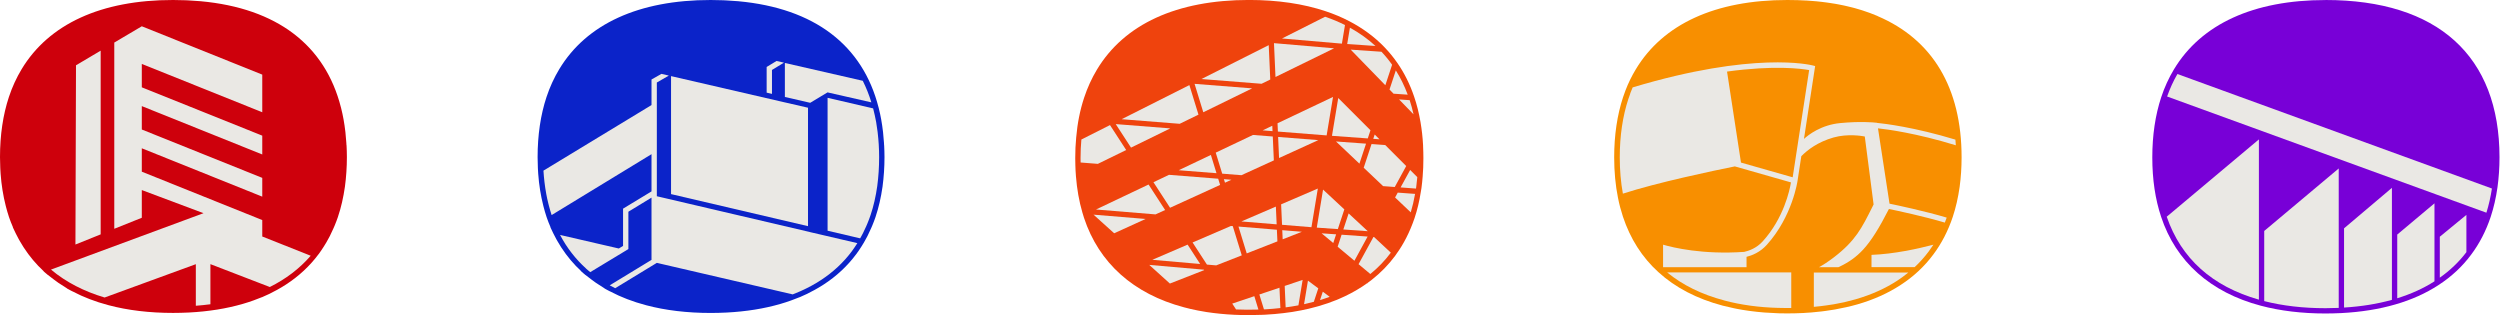 <svg width="1206" height="152" viewBox="0 0 1206 152" fill="none" xmlns="http://www.w3.org/2000/svg">
<path d="M1121.81 0.018C1087.16 0.018 1061.89 11.575 1048.71 33.461C1046.23 37.584 1044.15 42.106 1042.56 46.917C1039.72 55.526 1038.27 65.275 1038.27 75.928C1038.27 86.581 1039.7 96.095 1042.5 104.524C1049.67 126.21 1066.32 141.059 1090.63 147.48C1099.95 149.958 1110.44 151.224 1121.81 151.224C1124.31 151.224 1126.84 151.151 1129.54 151.025C1138.94 150.536 1147.66 149.144 1155.49 146.865C1163.31 144.622 1170.32 141.457 1176.36 137.496C1182.57 133.48 1187.85 128.543 1192.08 122.845C1196.06 117.546 1199.23 111.433 1201.49 104.668C1202.99 100.165 1204.09 95.317 1204.8 90.253C1205.43 85.677 1205.76 80.848 1205.76 75.91C1205.76 26.949 1175.93 0 1121.8 0L1121.81 0.018Z" fill="#7800D7"/>
<path d="M1130.77 148.366C1139.09 147.859 1146.85 146.611 1153.86 144.64V90.615L1130.77 110.148V148.348V148.366Z" fill="#EAE8E4"/>
<path d="M1092.26 145.255C1101.12 147.516 1111.05 148.673 1121.81 148.673C1123.89 148.673 1125.99 148.619 1128.2 148.529V81.264L1092.26 111.415V145.255Z" fill="#EAE8E4"/>
<path d="M1156.43 143.88C1163.09 141.818 1169.13 139.087 1174.39 135.705V98.085L1156.43 113.151V143.88Z" fill="#EAE8E4"/>
<path d="M1176.96 133.951C1181.92 130.442 1186.24 126.336 1189.79 121.634V103.655L1176.96 114.2V133.951Z" fill="#EAE8E4"/>
<path d="M1089.69 144.55V67.247L1045.23 104.542C1052.18 124.708 1067.14 138.147 1089.69 144.55Z" fill="#EAE8E4"/>
<path d="M1045.41 46.555L1199.44 102.606C1200.6 98.917 1201.48 95.01 1202.1 90.94L1050.39 35.703C1048.43 39.067 1046.77 42.721 1045.41 46.555Z" fill="#EAE8E4"/>
<path d="M167.14 70.104C167.122 69.688 167.086 69.254 167.068 68.838C166.959 67.138 166.814 65.474 166.634 63.828C166.634 63.684 166.597 63.521 166.579 63.358C166.362 61.441 166.073 59.542 165.747 57.697C165.747 57.661 165.747 57.624 165.729 57.588C165.404 55.78 165.024 54.025 164.59 52.307C164.59 52.235 164.572 52.18 164.554 52.108L164.481 51.873C156.849 21.74 133.571 3.979 96.855 0.597C96.71 0.597 96.547 0.579 96.385 0.561C94.63 0.398 92.84 0.289 91.013 0.199C90.542 0.181 90.072 0.145 89.602 0.127C87.612 0.054 85.605 2.11961e-05 83.561 2.11961e-05C83.525 2.11961e-05 83.489 2.11961e-05 83.452 2.11961e-05C48.852 -0.018 23.603 11.539 10.436 33.37C7.958 37.476 5.878 41.998 4.287 46.809C1.447 55.4 0 65.149 0 75.784V75.82C0 77.538 0.054 79.22 0.127 80.884L0.163 81.644C0.163 81.662 0.163 81.68 0.163 81.698L0.199 82.277C0.235 82.747 0.253 83.235 0.289 83.706V83.778C0.687 89.24 1.519 94.395 2.749 99.224C2.803 99.441 2.858 99.64 2.912 99.857C3.31 101.395 3.744 102.896 4.232 104.361C4.232 104.361 4.232 104.379 4.232 104.397C4.305 104.614 4.395 104.849 4.467 105.066L4.829 106.061L5.372 107.526H5.39C5.607 108.069 5.824 108.611 6.059 109.154C6.113 109.298 6.168 109.443 6.24 109.588H6.168L7.289 111.957L7.325 112.03C7.325 112.03 7.397 112.156 7.416 112.229L7.56 112.518C7.615 112.608 7.651 112.699 7.705 112.807C8.139 113.694 8.591 114.562 9.061 115.412C9.242 115.737 9.423 116.063 9.622 116.388C10.111 117.257 10.635 118.107 11.178 118.957C11.286 119.12 11.377 119.282 11.485 119.445C14.216 123.641 17.418 127.458 21.089 130.858L21.035 130.894L22.337 132.015C22.337 132.015 22.337 132.015 22.355 132.015L23.061 132.63H23.097C23.531 132.992 24.019 133.318 24.471 133.679C24.96 134.059 25.448 134.439 25.954 134.819C26.696 135.362 27.42 135.922 28.179 136.447C29.427 137.297 30.693 138.111 32.014 138.907C32.104 138.961 32.194 139.033 32.303 139.087L32.249 139.124L34.184 140.173C34.184 140.173 34.184 140.173 34.202 140.173L34.853 140.516H34.871C34.98 140.571 35.106 140.625 35.233 140.679C36.011 141.095 36.807 141.475 37.62 141.855C38.127 142.108 38.633 142.361 39.158 142.596C40.153 143.048 41.202 143.464 42.233 143.88C42.594 144.025 42.938 144.188 43.3 144.314C44.548 144.803 45.832 145.237 47.134 145.671C47.333 145.743 47.514 145.816 47.713 145.87C49.232 146.358 50.77 146.81 52.361 147.226C61.676 149.704 72.148 150.952 83.489 150.952C85.966 150.952 88.571 150.88 91.212 150.753C100.599 150.265 109.317 148.872 117.13 146.593C117.166 146.593 117.22 146.557 117.257 146.557C118.975 146.069 120.639 145.508 122.267 144.929C123.008 144.658 123.714 144.369 124.437 144.097C125.052 143.862 125.667 143.645 126.264 143.392H126.318L126.553 143.302C126.788 143.193 127.023 143.085 127.259 142.976L130.026 141.728C130.749 141.366 131.455 140.987 132.16 140.607C132.648 140.353 133.155 140.1 133.625 139.847C135.072 139.051 136.501 138.201 137.894 137.297C137.93 137.279 137.948 137.261 137.984 137.243C144.17 133.227 149.451 128.308 153.683 122.61C153.683 122.61 153.683 122.574 153.72 122.574C154.57 121.435 155.365 120.259 156.143 119.029C156.396 118.649 156.632 118.251 156.867 117.854C157.048 117.564 157.228 117.293 157.391 117.003C157.88 116.153 158.368 115.285 158.82 114.417C158.929 114.2 159.055 113.983 159.164 113.766C159.779 112.554 160.357 111.306 160.918 110.022C161.099 109.606 161.28 109.172 161.461 108.756C162.04 107.363 162.582 105.952 163.07 104.505V104.469C164.554 100.056 165.657 95.209 166.398 90.018C167.013 85.406 167.339 80.613 167.339 75.766C167.339 73.83 167.267 71.931 167.176 70.068L167.14 70.104Z" fill="#CE000C"/>
<path d="M36.391 117.962L48.563 113.06V24.435L36.662 31.489L36.391 117.962Z" fill="#EAE8E4"/>
<path d="M126.517 106.151L68.404 82.819V71.533L126.517 94.865V85.804L68.404 62.472V51.186L126.517 74.518V65.438L68.404 42.124V30.838L126.517 54.152V35.993L68.404 12.679L55.128 20.529V110.366L68.404 105.048V91.682L98.175 102.841L24.598 130.044C31.869 136.157 40.623 140.589 50.462 143.519L94.467 127.439V147.498C96.854 147.317 99.188 147.082 101.503 146.774V127.421L130.152 138.454C137.785 134.656 144.441 129.664 149.885 123.37L126.517 114.091V106.133V106.151Z" fill="#EAE8E4"/>
<path d="M905.848 7.777C905.757 7.741 905.667 7.705 905.558 7.651C904.491 7.199 903.424 6.764 902.321 6.367C902.122 6.294 901.923 6.222 901.724 6.15C900.729 5.788 899.698 5.444 898.667 5.1C898.378 5.01 898.071 4.92 897.781 4.811C896.823 4.522 895.864 4.232 894.887 3.961C894.507 3.852 894.128 3.744 893.73 3.654C892.825 3.418 891.903 3.201 890.962 2.984C890.492 2.876 890.04 2.767 889.552 2.659C888.683 2.478 887.815 2.297 886.929 2.134C886.368 2.026 885.826 1.917 885.265 1.827C884.451 1.682 883.637 1.555 882.823 1.447C882.172 1.357 881.521 1.248 880.852 1.158C880.128 1.067 879.387 0.977 878.645 0.886C877.868 0.796 877.09 0.705 876.312 0.633C875.715 0.579 875.1 0.525 874.503 0.488C873.563 0.416 872.604 0.326 871.646 0.271C871.61 0.271 871.573 0.271 871.537 0.271C871.013 0.235 870.47 0.217 869.927 0.199C869.548 0.181 869.15 0.163 868.77 0.145C868.227 0.109 867.685 0.09 867.142 0.072C867.142 0.072 867.124 0.072 867.106 0.072C865.496 0.018 863.868 0 862.204 0C827.55 0 802.283 11.557 789.116 33.424C787.199 36.59 785.516 40.008 784.142 43.589C783.744 44.656 783.328 45.76 782.966 46.881C780.127 55.49 778.68 65.257 778.68 75.892C778.68 82.838 779.295 89.403 780.506 95.372C781.103 98.446 781.917 101.521 782.894 104.487C786.439 115.177 792.172 124.184 799.986 131.256C808.125 138.708 818.579 144.152 831.041 147.443C831.294 147.516 831.565 147.552 831.819 147.624C833.32 148.004 834.857 148.366 836.431 148.691C836.901 148.782 837.353 148.89 837.823 148.981C839.596 149.324 841.423 149.632 843.268 149.885C843.702 149.939 844.154 150.012 844.588 150.066C846.523 150.319 848.495 150.536 850.502 150.699C850.792 150.717 851.081 150.735 851.37 150.771C853.342 150.916 855.368 151.025 857.411 151.097C857.61 151.097 857.791 151.115 857.99 151.133C859.329 151.169 860.685 151.187 862.06 151.187C862.132 151.187 862.186 151.187 862.259 151.187C862.259 151.187 862.277 151.187 862.295 151.187C862.295 151.187 862.313 151.187 862.331 151.187C864.827 151.187 867.359 151.115 870.054 150.988C870.542 150.97 871.013 150.898 871.519 150.88C872.279 150.826 873.057 150.79 873.798 150.735C874.142 150.699 874.485 150.663 874.829 150.627C874.901 150.627 874.974 150.627 875.046 150.609C876.24 150.5 877.415 150.374 878.591 150.247C878.7 150.247 878.808 150.229 878.917 150.211C879.532 150.138 880.128 150.048 880.725 149.976C880.888 149.958 881.033 149.921 881.196 149.903C882.407 149.74 883.583 149.56 884.759 149.361C884.867 149.343 884.994 149.324 885.102 149.306C885.356 149.27 885.591 149.216 885.844 149.162C886.224 149.089 886.585 148.999 886.965 148.927C888.177 148.691 889.389 148.456 890.583 148.203C892.446 147.787 894.254 147.335 896.009 146.829C903.804 144.586 910.84 141.421 916.881 137.46C923.085 133.444 928.366 128.507 932.598 122.809C936.577 117.51 939.742 111.396 942.003 104.65C943.468 100.255 944.59 95.39 945.331 90.181C945.946 85.587 946.272 80.776 946.272 75.91C946.272 42.287 932.182 19.045 905.812 7.795L905.848 7.777Z" fill="#F88F00"/>
<path d="M905.541 59.234C903.316 58.981 897.203 58.493 887.834 59.361C878.465 60.229 872.297 65.112 870.235 67.011L875.625 31.869L874.504 31.579C873.364 31.29 846.126 24.58 787.597 42.16C787.163 43.155 786.747 44.168 786.367 45.199C786.385 45.199 786.421 45.199 786.439 45.181C786.132 46.013 785.824 46.845 785.535 47.695C782.786 56.033 781.375 65.528 781.375 75.91C781.375 82.096 781.881 87.956 782.876 93.418C799.462 88.028 826.447 82.367 836.883 80.269L863.959 87.992C863.326 91.827 860.45 105.265 850.358 116.407C847.338 119.753 843.594 121.019 841.405 121.507C821.311 122.9 807.022 119.427 802.265 118.034V128.904H842.526V123.894C845.113 123.261 849.02 121.742 852.275 118.143C864.683 104.433 867.124 87.287 867.124 87.287L868.951 75.35C871.954 72.293 876.909 68.495 884.488 66.324C891.306 64.389 898.36 65.637 898.65 65.691L899.572 65.854L903.823 98.627L903.226 99.821C898.143 110.004 895.087 116.135 884.723 124.093C881.883 126.282 879.46 127.819 877.452 128.904H886.821C891.813 126.607 895.412 124.039 898.831 120.349C902.683 116.135 906.427 110.203 911.22 100.816C915.036 101.593 928.023 104.361 938.187 107.381C938.495 106.585 938.802 105.79 939.092 104.976C928.62 101.847 915.109 98.989 911.509 98.247L905.939 61.911C910.243 62.363 924.369 64.208 943.487 70.086C943.433 69.182 943.378 68.278 943.288 67.355C923.447 61.332 909.013 59.632 905.523 59.288V59.234H905.541ZM864.791 85.532L839.85 78.424L833.121 34.528C855.983 31.381 868.987 33.135 872.731 33.804L864.791 85.514V85.532Z" fill="#EAE8E4"/>
<path d="M875.01 148.022C876.114 147.914 877.217 147.805 878.302 147.679C879.152 147.57 880.002 147.462 880.834 147.353C882.01 147.19 883.185 147.009 884.343 146.829C884.976 146.72 885.573 146.593 886.188 146.485C887.599 146.214 889.009 145.942 890.366 145.617C890.402 145.617 890.456 145.599 890.493 145.581C892.084 145.201 893.64 144.803 895.177 144.369C902.737 142.18 909.52 139.142 915.362 135.307C917.189 134.114 918.907 132.811 920.589 131.455H874.992V148.04L875.01 148.022Z" fill="#EAE8E4"/>
<path d="M902.827 128.868H923.626C926.086 126.571 928.383 124.021 930.445 121.254C931.223 120.205 931.964 119.12 932.67 118.034C925.272 119.988 913.787 122.538 902.809 122.954V128.886L902.827 128.868Z" fill="#EAE8E4"/>
<path d="M831.857 144.966C835.764 146.015 839.887 146.829 844.192 147.425C844.319 147.444 844.445 147.462 844.572 147.48C846.67 147.769 848.804 147.986 850.975 148.167C851.083 148.167 851.21 148.167 851.318 148.185C853.344 148.348 855.388 148.456 857.486 148.511C858.824 148.565 860.181 148.583 861.555 148.583C861.772 148.583 861.989 148.583 862.225 148.583C862.858 148.583 863.491 148.583 864.105 148.565V131.419H804.238C811.672 137.514 820.878 142.054 831.839 144.948L831.857 144.966Z" fill="#EAE8E4"/>
<path d="M426.498 70.141C426.48 69.725 426.444 69.29 426.426 68.874C426.317 67.174 426.172 65.51 425.991 63.864C425.991 63.72 425.955 63.557 425.937 63.394C425.72 61.477 425.431 59.578 425.105 57.733C425.105 57.697 425.105 57.661 425.087 57.624C424.762 55.816 424.382 54.061 423.948 52.343C423.948 52.271 423.93 52.217 423.911 52.144L423.839 51.909C416.188 21.758 392.911 3.979 356.195 0.597C356.05 0.597 355.887 0.579 355.724 0.561C353.97 0.398 352.179 0.289 350.353 0.199C349.882 0.181 349.412 0.145 348.942 0.127C346.952 0.054 344.945 0 342.901 0C342.865 0 342.828 0 342.792 0C308.192 0 282.943 11.539 269.776 33.388C267.298 37.494 265.218 42.016 263.626 46.827C260.787 55.418 259.34 65.167 259.34 75.802V75.838C259.34 77.556 259.394 79.238 259.466 80.902L259.503 81.662C259.503 81.68 259.503 81.698 259.503 81.716L259.539 82.295C259.575 82.765 259.593 83.254 259.629 83.724V83.796C260.027 89.258 260.859 94.413 262.089 99.242C262.143 99.459 262.198 99.658 262.252 99.875C262.65 101.413 263.084 102.914 263.572 104.379C263.572 104.379 263.572 104.397 263.572 104.415C263.645 104.632 263.735 104.867 263.807 105.084L264.169 106.079L264.712 107.544H264.73C264.947 108.087 265.164 108.629 265.399 109.172C265.453 109.317 265.507 109.461 265.58 109.606H265.507L266.629 111.975L266.665 112.048C266.665 112.048 266.737 112.174 266.755 112.247L266.9 112.536C266.954 112.626 266.991 112.717 267.045 112.825C267.479 113.712 267.931 114.58 268.401 115.43C268.582 115.755 268.763 116.081 268.962 116.407C269.45 117.275 269.975 118.125 270.517 118.975C270.626 119.138 270.716 119.3 270.825 119.463C273.556 123.659 276.757 127.476 280.429 130.876L280.375 130.912L281.677 132.034C281.677 132.034 281.677 132.034 281.695 132.034L282.4 132.648H282.437C282.871 133.01 283.359 133.336 283.811 133.697C284.3 134.077 284.788 134.457 285.294 134.837C286.036 135.38 286.759 135.94 287.519 136.465C288.767 137.315 290.033 138.129 291.353 138.925C291.444 138.979 291.534 139.051 291.643 139.105L291.589 139.142L293.524 140.191C293.524 140.191 293.524 140.191 293.542 140.191L294.193 140.534H294.211C294.32 140.589 294.446 140.643 294.573 140.697C295.351 141.113 296.146 141.493 296.96 141.873C297.467 142.126 297.973 142.379 298.498 142.614C299.493 143.066 300.542 143.482 301.572 143.898C301.934 144.043 302.278 144.206 302.64 144.333C303.888 144.821 305.172 145.255 306.474 145.689C306.673 145.761 306.854 145.834 307.053 145.888C308.572 146.376 310.109 146.828 311.701 147.244C321.016 149.722 331.488 150.97 342.828 150.97C345.306 150.97 347.911 150.898 350.552 150.771C359.939 150.283 368.656 148.89 376.47 146.611C376.506 146.611 376.56 146.575 376.596 146.575C378.315 146.087 379.979 145.526 381.607 144.947C382.348 144.676 383.053 144.387 383.777 144.115C384.392 143.88 385.007 143.663 385.604 143.41H385.658L385.893 143.32C386.128 143.211 386.363 143.103 386.598 142.994L389.366 141.746C390.089 141.384 390.795 141.005 391.5 140.625C391.988 140.372 392.495 140.118 392.965 139.865C394.412 139.069 395.841 138.219 397.233 137.315C397.27 137.297 397.288 137.279 397.324 137.261C403.51 133.245 408.791 128.326 413.023 122.628C413.023 122.628 413.023 122.592 413.059 122.592C413.91 121.453 414.705 120.277 415.483 119.047C415.736 118.667 415.971 118.269 416.207 117.872C416.387 117.582 416.568 117.311 416.731 117.021C417.219 116.171 417.708 115.303 418.16 114.435C418.268 114.218 418.395 114.001 418.504 113.784C419.119 112.572 419.697 111.324 420.258 110.04C420.439 109.624 420.62 109.19 420.801 108.774C421.379 107.381 421.922 105.97 422.41 104.524V104.487C423.893 100.074 424.997 95.227 425.738 90.036C426.353 85.424 426.679 80.631 426.679 75.784C426.679 73.848 426.606 71.949 426.516 70.086L426.498 70.141Z" fill="#0B23C9"/>
<path d="M390.779 111.957L390.11 111.794L389.784 111.722L322.14 95.896L316.858 94.666V39.809L322.646 36.463L319.083 35.631L314.29 38.344V50.679L262.164 82.313V82.403C262.273 84.194 262.435 85.948 262.634 87.667C262.67 87.956 262.707 88.227 262.743 88.499C262.924 90 263.141 91.465 263.412 92.912C263.448 93.129 263.484 93.364 263.521 93.599C263.81 95.155 264.136 96.656 264.515 98.157C264.606 98.501 264.696 98.844 264.769 99.17C265.166 100.671 265.582 102.154 266.053 103.583C266.053 103.583 266.089 103.692 266.107 103.746L282.602 93.69L314.29 74.373V92.333L300.562 100.653V118.631L298.519 119.879L287.54 117.347L270.177 113.332C270.177 113.332 270.213 113.404 270.231 113.44C273.45 119.536 277.628 124.944 282.693 129.519H282.656C283.326 130.134 284.031 130.713 284.718 131.292L303.131 120.151V102.136L314.29 95.335V125.36L294.123 137.64C294.992 138.111 295.86 138.599 296.764 139.033L316.858 126.806L382.405 142.017C382.767 141.855 385.932 140.552 386.276 140.408C386.402 140.353 386.529 140.299 386.655 140.227C388.229 139.521 389.748 138.762 391.231 137.966C391.358 137.894 391.466 137.839 391.593 137.767C393.076 136.953 394.505 136.103 395.88 135.199C395.88 135.199 395.898 135.199 395.916 135.181C401.848 131.328 406.913 126.608 410.964 121.163C410.964 121.163 410.964 121.145 410.982 121.127C411.724 120.132 412.411 119.083 413.098 118.034C413.261 117.781 413.424 117.546 413.587 117.293L397.634 113.567L390.779 111.975V111.957Z" fill="#EAE8E4"/>
<path d="M389.782 51.963L378.622 49.395L378.514 49.377L377.049 49.033L323.946 36.77L323.711 36.716V93.635L389.782 109.099V51.963Z" fill="#EAE8E4"/>
<path d="M372.4 33.75L378.188 30.223L374.607 29.409L369.832 32.303V44.693L372.4 45.289V33.75Z" fill="#EAE8E4"/>
<path d="M399.205 111.288L414.941 114.978C415.103 114.688 415.266 114.399 415.429 114.11C415.736 113.549 416.044 112.988 416.333 112.409C416.876 111.324 417.4 110.221 417.889 109.1C418.088 108.647 418.269 108.195 418.468 107.725C418.992 106.441 419.498 105.157 419.933 103.836C419.933 103.8 419.951 103.782 419.969 103.746C421.398 99.496 422.483 94.793 423.188 89.765C423.785 85.279 424.093 80.595 424.093 75.856C424.093 73.885 424.038 71.877 423.912 69.887C423.912 69.869 423.912 69.833 423.912 69.815C423.803 67.898 423.622 65.999 423.405 64.1C423.387 63.901 423.351 63.684 423.333 63.467C423.152 61.929 422.917 60.428 422.664 58.927C422.266 56.738 421.777 54.532 421.199 52.289L399.223 47.188V111.288H399.205Z" fill="#EAE8E4"/>
<path d="M378.621 46.772L390.848 49.594L399.204 44.566L420.347 49.377C419.28 45.886 417.906 42.395 416.205 38.977L378.621 30.368V46.772Z" fill="#EAE8E4"/>
<g clip-path="url(#clip0_1166_2328)">
<path d="M667.922 22.816C663.114 17.816 657.346 13.562 650.815 10.181C647.332 8.363 643.541 6.763 639.55 5.436C628.774 1.818 616.294 -0.018 602.471 -0.018C567.713 0 542.353 11.617 529.146 33.614C526.661 37.741 524.575 42.304 522.978 47.14C521.019 53.048 519.731 59.52 519.151 66.356C518.842 69.447 518.697 72.81 518.697 76.318C518.697 77.427 518.697 78.536 518.752 79.609C518.788 81.336 518.879 83.136 519.042 85.135C519.532 91.28 520.566 97.116 522.126 102.461C522.362 103.352 522.652 104.206 522.924 105.079C530.108 126.858 546.815 141.801 571.196 148.255C572.23 148.528 573.282 148.782 574.316 149.037C576.566 149.564 579.069 150.055 582.008 150.528C586.325 151.182 590.861 151.637 595.468 151.855C597.754 151.964 600.112 152.018 602.452 152.018C604.448 152.018 606.607 151.964 608.82 151.873L610.198 151.818C613.518 151.637 616.439 151.382 619.105 151.055C621.917 150.746 624.82 150.291 627.722 149.71C630.153 149.237 632.584 148.655 635.178 147.928C635.541 147.837 635.885 147.746 636.23 147.637C639.278 146.746 641.999 145.819 644.557 144.765H644.593L644.938 144.619C645.282 144.474 645.627 144.328 645.917 144.201C649.872 142.529 653.663 140.511 657.183 138.22C657.963 137.711 658.743 137.184 659.486 136.638H659.74V136.457C659.777 136.438 659.813 136.402 659.849 136.384C660.448 135.966 661.046 135.511 661.609 135.075L661.808 134.911C666.053 131.584 669.79 127.749 672.965 123.476L673.146 123.222C673.346 122.949 673.545 122.676 673.636 122.495C675.378 120.113 676.974 117.495 678.407 114.677C679.895 111.787 681.219 108.605 682.38 105.224C683.704 101.261 684.72 97.007 685.391 92.626C685.518 91.989 685.627 91.335 685.718 90.68C685.972 88.699 686.171 86.881 686.298 85.081C686.534 82.318 686.643 79.445 686.643 76.318C686.643 74.337 686.588 72.392 686.498 70.555C686.498 70.465 686.498 70.356 686.498 70.265C686.498 70.083 686.498 69.901 686.48 69.865C686.28 66.192 685.881 62.611 685.264 58.957C684.52 54.575 683.486 50.449 682.198 46.686C680.185 40.705 677.446 35.178 674.017 30.269C672.167 27.597 670.117 25.106 667.922 22.834V22.816Z" fill="#EF430D"/>
<path d="M572.903 118.004L555.887 125.33L578.962 127.348L572.903 118.004Z" fill="#EAE8E4"/>
<path d="M587.65 86.208L563.922 84.335L556.43 87.898L564.43 100.224L588.575 89.207L587.65 86.208Z" fill="#EAE8E4"/>
<path d="M554.071 89.008L528.711 101.061L557.427 103.424L562.053 101.315L554.071 89.008Z" fill="#EAE8E4"/>
<path d="M594.036 86.717L590.408 86.426L590.934 88.135L594.036 86.717Z" fill="#EAE8E4"/>
<path d="M586.471 73.628L589.591 83.772L598.861 84.517L614.498 77.373L613.99 65.847L604.43 65.101L586.471 73.628Z" fill="#EAE8E4"/>
<path d="M543.26 72.355L535.46 60.338L521.655 67.301C521.401 70.137 521.256 73.155 521.256 76.318C521.256 77.009 521.274 77.7 521.292 78.391L529.601 79.045L543.26 72.373V72.355Z" fill="#EAE8E4"/>
<path d="M568.604 82.117L586.835 83.554L584.132 74.737L568.604 82.117Z" fill="#EAE8E4"/>
<path d="M564.538 61.938L538.234 59.865L545.599 71.21L564.538 61.938Z" fill="#EAE8E4"/>
<path d="M578.145 55.303L573.755 41.05L541.084 57.502L569.093 59.72L578.145 55.303Z" fill="#EAE8E4"/>
<path d="M604.031 42.631L576.258 40.45L580.466 54.157L604.031 42.631Z" fill="#EAE8E4"/>
<path d="M598.844 106.824L615.86 108.223L615.479 99.661L598.844 106.824Z" fill="#EAE8E4"/>
<path d="M613.863 63.265L613.754 60.666L609.092 62.883L613.863 63.265Z" fill="#EAE8E4"/>
<path d="M643.051 46.758L616.275 59.466L616.457 63.465L639.967 65.32L643.051 46.758Z" fill="#EAE8E4"/>
<path d="M635.941 67.592L616.566 66.065L617.02 76.227L635.941 67.592Z" fill="#EAE8E4"/>
<path d="M645.374 110.514L648.512 101.006L638.244 91.462L635.215 109.805L645.374 110.514Z" fill="#EAE8E4"/>
<path d="M651.197 13.362L649.891 21.234L663.532 22.179C659.886 18.816 655.75 15.871 651.197 13.362Z" fill="#EAE8E4"/>
<path d="M667.051 23.688L667.123 23.615V23.597L667.051 23.67V23.688Z" fill="#EAE8E4"/>
<path d="M643.559 23.306L614.57 20.816L615.296 37.141L643.559 23.306Z" fill="#EAE8E4"/>
<path d="M648.803 12.071C645.81 10.562 642.599 9.217 639.243 8.072L618.436 18.561L647.333 21.052L648.821 12.071H648.803Z" fill="#EAE8E4"/>
<path d="M601.418 122.24L616.221 116.441L615.967 110.823L597.445 109.296L601.418 122.24Z" fill="#EAE8E4"/>
<path d="M644.484 68.246L655.786 78.954L658.979 69.301L644.484 68.246Z" fill="#EAE8E4"/>
<path d="M650.579 102.951L648.021 110.696L659.813 111.532L650.579 102.951Z" fill="#EAE8E4"/>
<path d="M661.119 62.847L645.572 47.285L642.543 65.519L659.813 66.774L661.119 62.847Z" fill="#EAE8E4"/>
<path d="M612.775 38.359L612.032 21.779L579.578 38.123L608.585 40.413L612.775 38.359Z" fill="#EAE8E4"/>
<path d="M672.984 95.261L680.549 102.442C681.402 99.606 682.091 96.625 682.635 93.534L674.272 92.916L672.984 95.279V95.261Z" fill="#EAE8E4"/>
<path d="M662.463 66.974L665.456 67.192L663.152 64.883L662.463 66.974Z" fill="#EAE8E4"/>
<path d="M668.248 69.974L661.627 69.483L657.854 80.918L667.214 89.789L672.838 90.207L678.352 80.1L668.248 69.974Z" fill="#EAE8E4"/>
<path d="M662.553 114.314L655.369 127.439L661.047 132.184C664.766 129.148 668.104 125.712 670.916 121.913V121.876L662.825 114.332H662.553V114.314Z" fill="#EAE8E4"/>
<path d="M647.188 113.223L645.283 119.022L653.374 125.785L659.741 114.114L647.188 113.223Z" fill="#EAE8E4"/>
<path d="M643.161 117.241L644.539 113.041L637.537 112.55L643.161 117.241Z" fill="#EAE8E4"/>
<path d="M672.222 45.195L679.079 45.667C677.537 41.486 675.614 37.577 673.346 33.96L670.299 43.195L672.222 45.176V45.195Z" fill="#EAE8E4"/>
<path d="M651.578 23.943L668.286 41.122L671.551 31.233C669.973 28.997 668.249 26.888 666.417 24.961L651.596 23.943H651.578Z" fill="#EAE8E4"/>
<path d="M537.473 112.532L552.638 105.624L527.514 103.551L537.473 112.532Z" fill="#EAE8E4"/>
<path d="M675.633 90.407L683.07 90.971C683.107 90.753 683.143 90.516 683.179 90.298C683.397 88.608 683.56 87.008 683.705 85.444L680.259 81.99L675.651 90.407H675.633Z" fill="#EAE8E4"/>
<path d="M681.89 55.139C681.364 52.757 680.729 50.485 680.022 48.322L674.906 47.958L681.872 55.139H681.89Z" fill="#EAE8E4"/>
<path d="M607.514 142.056L609.727 149.237H610.108C612.865 149.073 615.35 148.873 617.654 148.6L617.219 138.802L607.532 142.056H607.514Z" fill="#EAE8E4"/>
<path d="M594.689 109.078L593.8 109.005L575.297 116.968L582.227 127.639L586.689 128.021L599.025 123.185L594.689 109.078Z" fill="#EAE8E4"/>
<path d="M636.793 144.746C638.426 144.255 639.968 143.728 641.437 143.183L638.117 140.71L636.793 144.728V144.746Z" fill="#EAE8E4"/>
<path d="M554.398 127.785L564.358 136.784L580.884 130.312L580.739 130.094L554.398 127.785Z" fill="#EAE8E4"/>
<path d="M594.436 146.455L596.268 149.273C599.733 149.418 603.234 149.455 607.061 149.328L605.084 142.874L594.436 146.455Z" fill="#EAE8E4"/>
<path d="M629.084 146.728C630.626 146.401 632.204 146.019 633.801 145.583L635.941 139.092L630.952 135.384L629.084 146.71V146.728Z" fill="#EAE8E4"/>
<path d="M620.194 148.273C622.225 148.019 624.294 147.691 626.362 147.291L628.393 135.02L619.74 137.929L620.194 148.255V148.273Z" fill="#EAE8E4"/>
<path d="M635.723 90.953L618.018 98.57L618.453 108.442L632.639 109.605L635.723 90.953Z" fill="#EAE8E4"/>
<path d="M618.562 111.041L618.762 115.441L628.032 111.805L618.562 111.041Z" fill="#EAE8E4"/>
</g>
<defs>
<clipPath id="clip0_1166_2328">
<rect width="168" height="152" fill="white" transform="translate(518.68)"/>
</clipPath>
</defs>
</svg>
